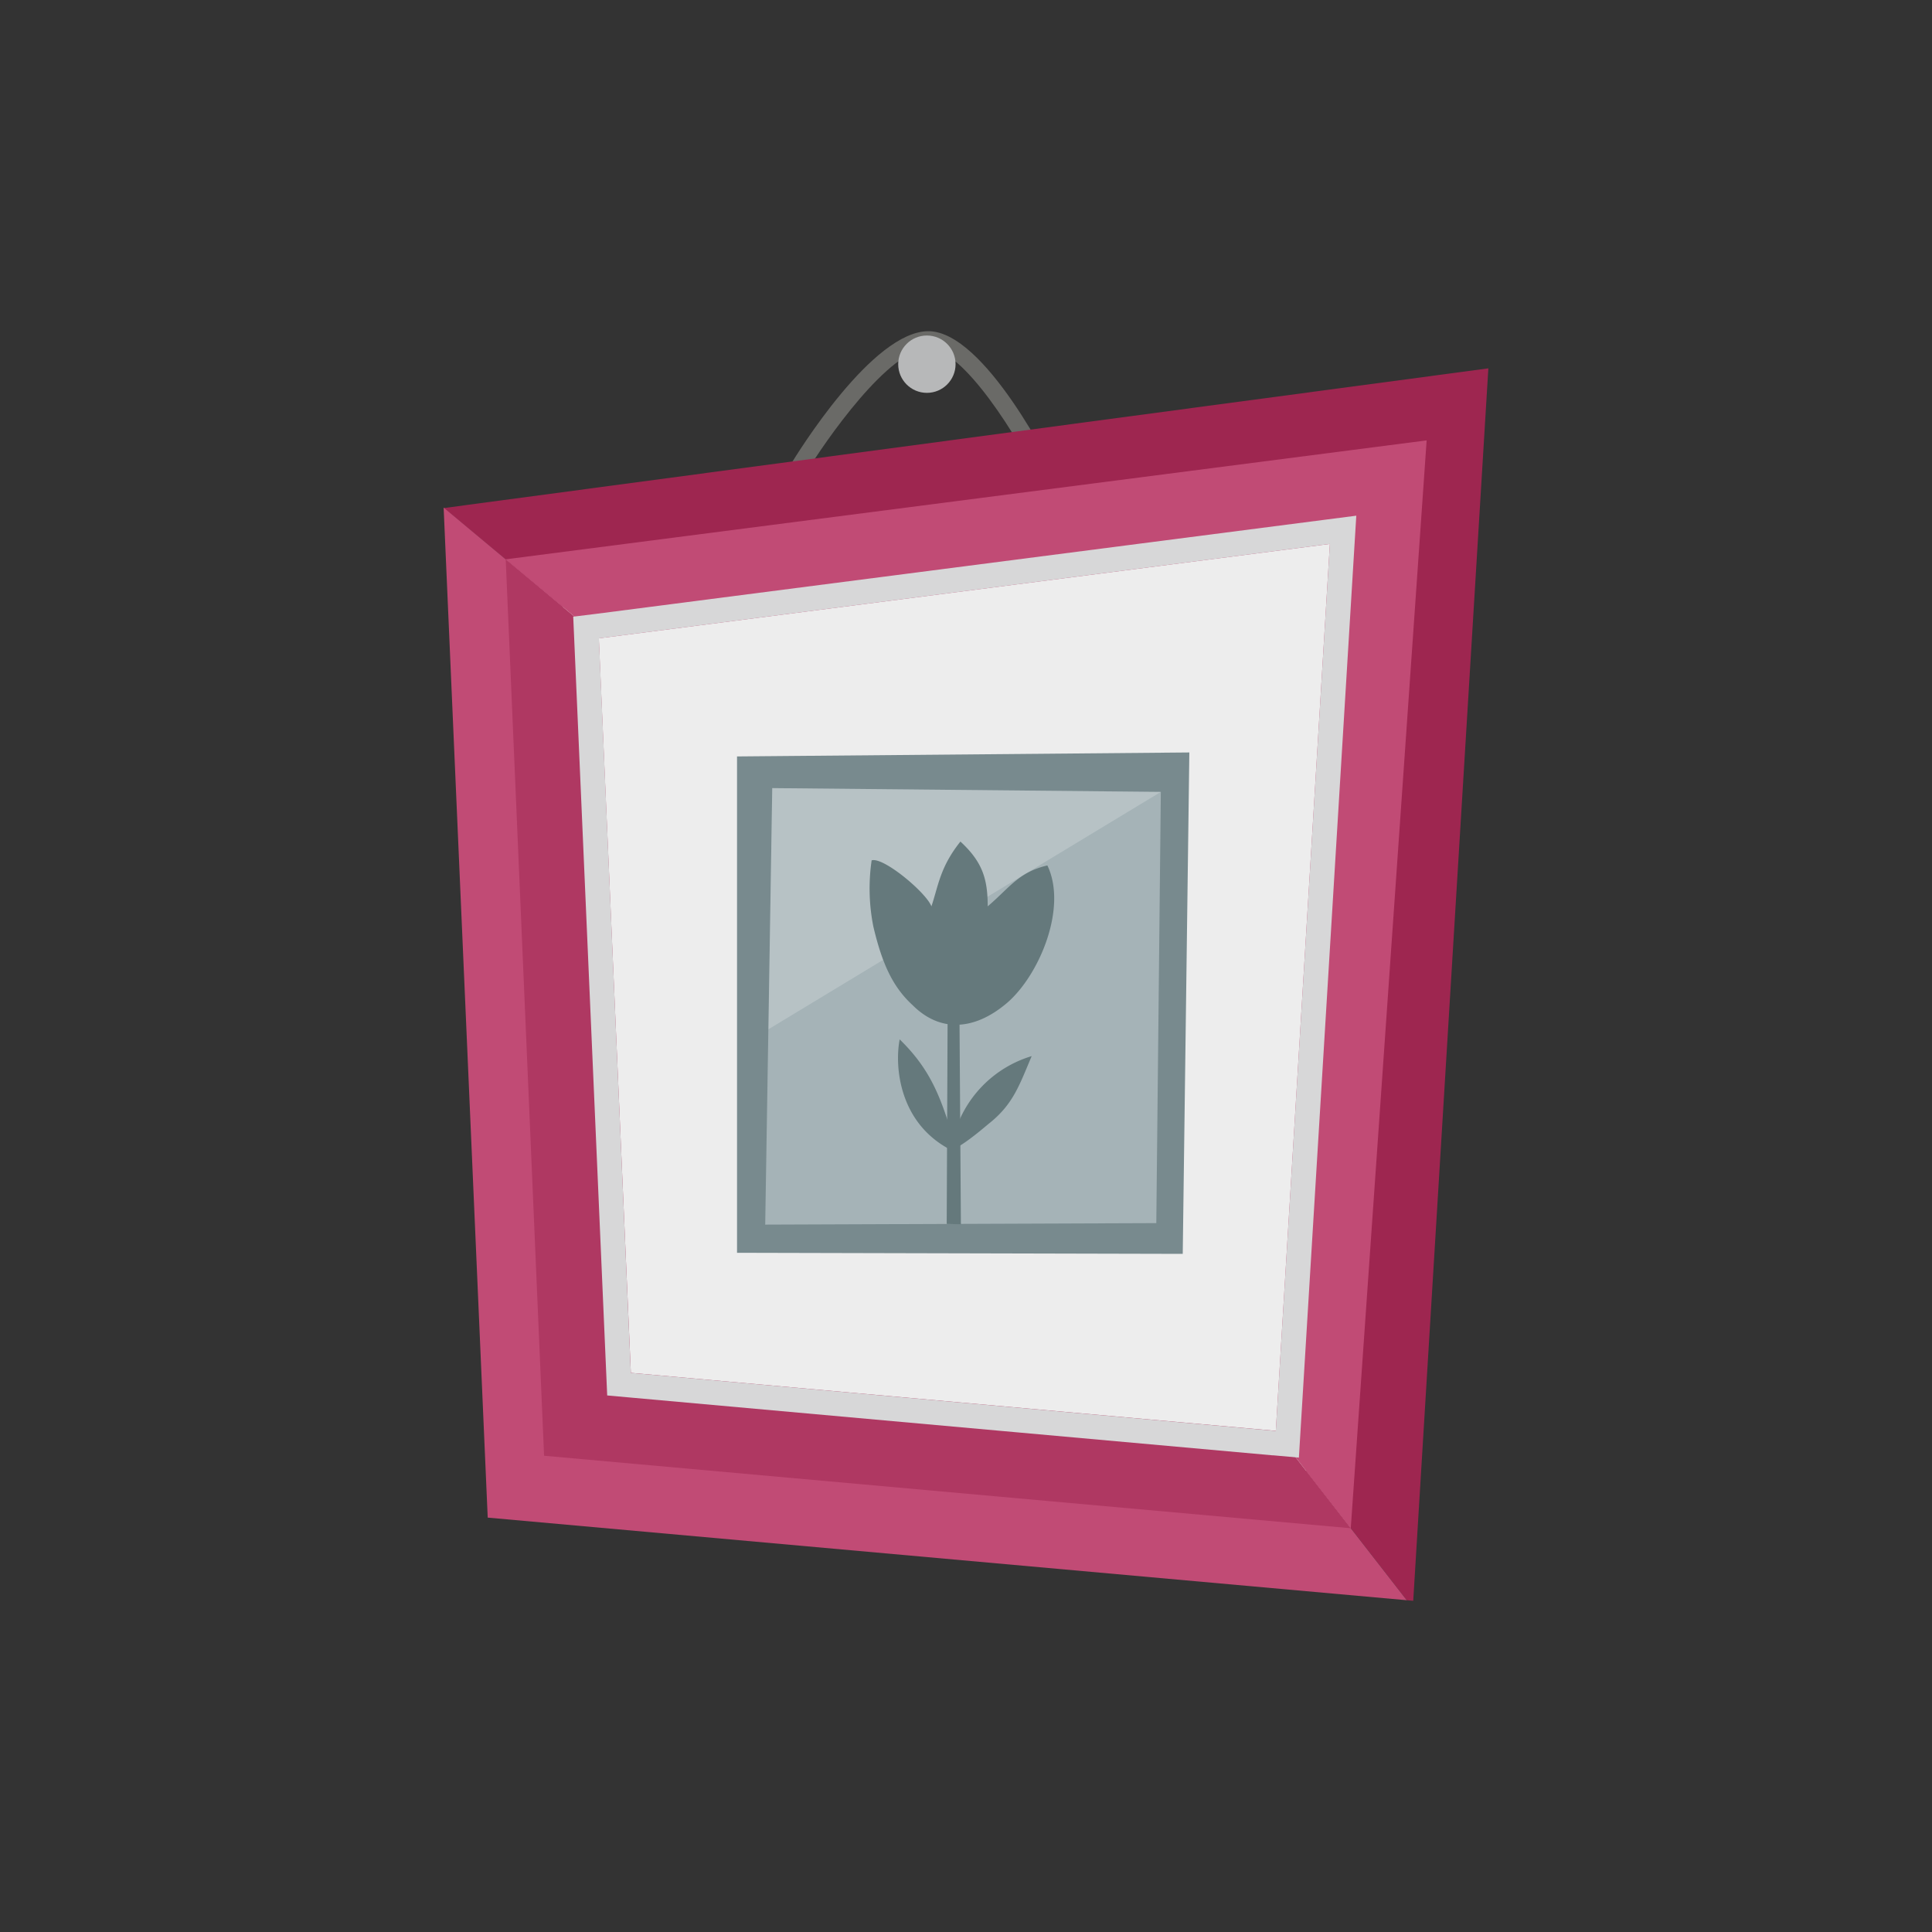 <svg xmlns="http://www.w3.org/2000/svg" viewBox="0 0 700 700"><rect x="0" y="0" width="700" height="700" fill="#333333" stroke="none"/><title>photo</title><g style="isolation:isolate"><g id="34790278-83f4-4d44-a1e2-bca431b30240" data-name="Layer 1"><path d="M183.23,202.65l26.08,310.63,280.1,40.43L516.9,159.56Z" style="fill:#ededed"/><path d="M378.4,177.8c-9.65-19.92-29.58-51.53-42-51.53-14.14,0-37.28,33.23-45,46L286,169.07c3-5,30.17-49.07,50.37-49.07,20.39,0,44.9,49.43,47.63,55.07Z" style="fill:#6a6a67"/><circle cx="335.83" cy="131.95" r="10.39" style="fill:#b7b8b9"/><polygon points="539.26 133.46 160.82 184.08 203.99 219.96 203.94 218.75 494.63 181.21 473.2 532.87 509.69 579.79 512.04 580 539.26 133.46" style="fill:#9e2650"/><polygon points="473.09 534.69 216.72 511.65 203.99 219.96 160.74 183.91 176.71 549.86 509.69 579.79 473.2 532.87 473.09 534.69" style="fill:#c14b75"/><polygon points="461.94 518.39 228.57 497.41 216.96 231.28 217.5 231.21 183.23 202.65 197.13 527.44 489.41 553.71 461.94 518.39" style="fill:#af3862"/><polygon points="481.84 197.08 462.25 518.42 461.94 518.39 489.41 553.71 516.9 159.56 183.23 202.65 217.5 231.21 481.84 197.08" style="fill:#c14b75"/><path d="M481.84,197.08L462.25,518.42l-0.32,0-233.37-21L217,231.28l0.54-.07,264.34-34.14m9.56-10.23-10.71,1.38L216.36,222.36l-0.54.07-8.13,1,0.36,8.19L219.66,497.8l0.34,7.8,7.78,0.7,233.37,21,0.32,0,9.14,0.82,0.56-9.16,19.58-321.34,0.66-10.77h0Z" style="fill:#d7d7d8;mix-blend-mode:multiply"/><polygon points="267.04 453.91 428.53 454.3 430.92 272.63 267.04 274.07 267.04 453.91" style="fill:#788a8e"/><polygon points="277.25 443.7 418.95 443.16 420.59 286.92 279.8 285.55 277.25 443.7" style="fill:#a5b3b7"/><g style="opacity:0.2"><polygon points="420.59 286.92 278.44 372.91 279.8 285.55 420.59 286.92" style="fill:#fff"/></g><path d="M315.82,311.67a70.6,70.6,0,0,0,.62,24.09c3.09,13,6.8,21.63,14.21,28.42,9.89,9.89,22.24,9.27,34-.62s22.24-34.6,14.83-50c-10.5,2.47-13.59,8-21.62,14.83,0-9.88-1.85-16.06-9.88-23.48-7.41,9.27-8,16.06-10.51,23.48-1.85-4.94-17.3-17.92-21.62-16.68" style="fill:#65797c"/><polygon points="343.34 367.98 343.01 443.46 348.15 443.58 347.64 368.45 343.34 367.98" style="fill:#65797c"/><path d="M344.78,416.77c-19-9.57-20.72-30.29-18.81-40.18,11.48,11.16,14.94,21.4,19.41,35.75a41.69,41.69,0,0,1,28.42-29.69c-4.47,10.52-6.7,17.54-15.63,24.55-4.14,3.5-9.24,7.65-13.39,9.57" style="fill:#65797c"/></g></g></svg>